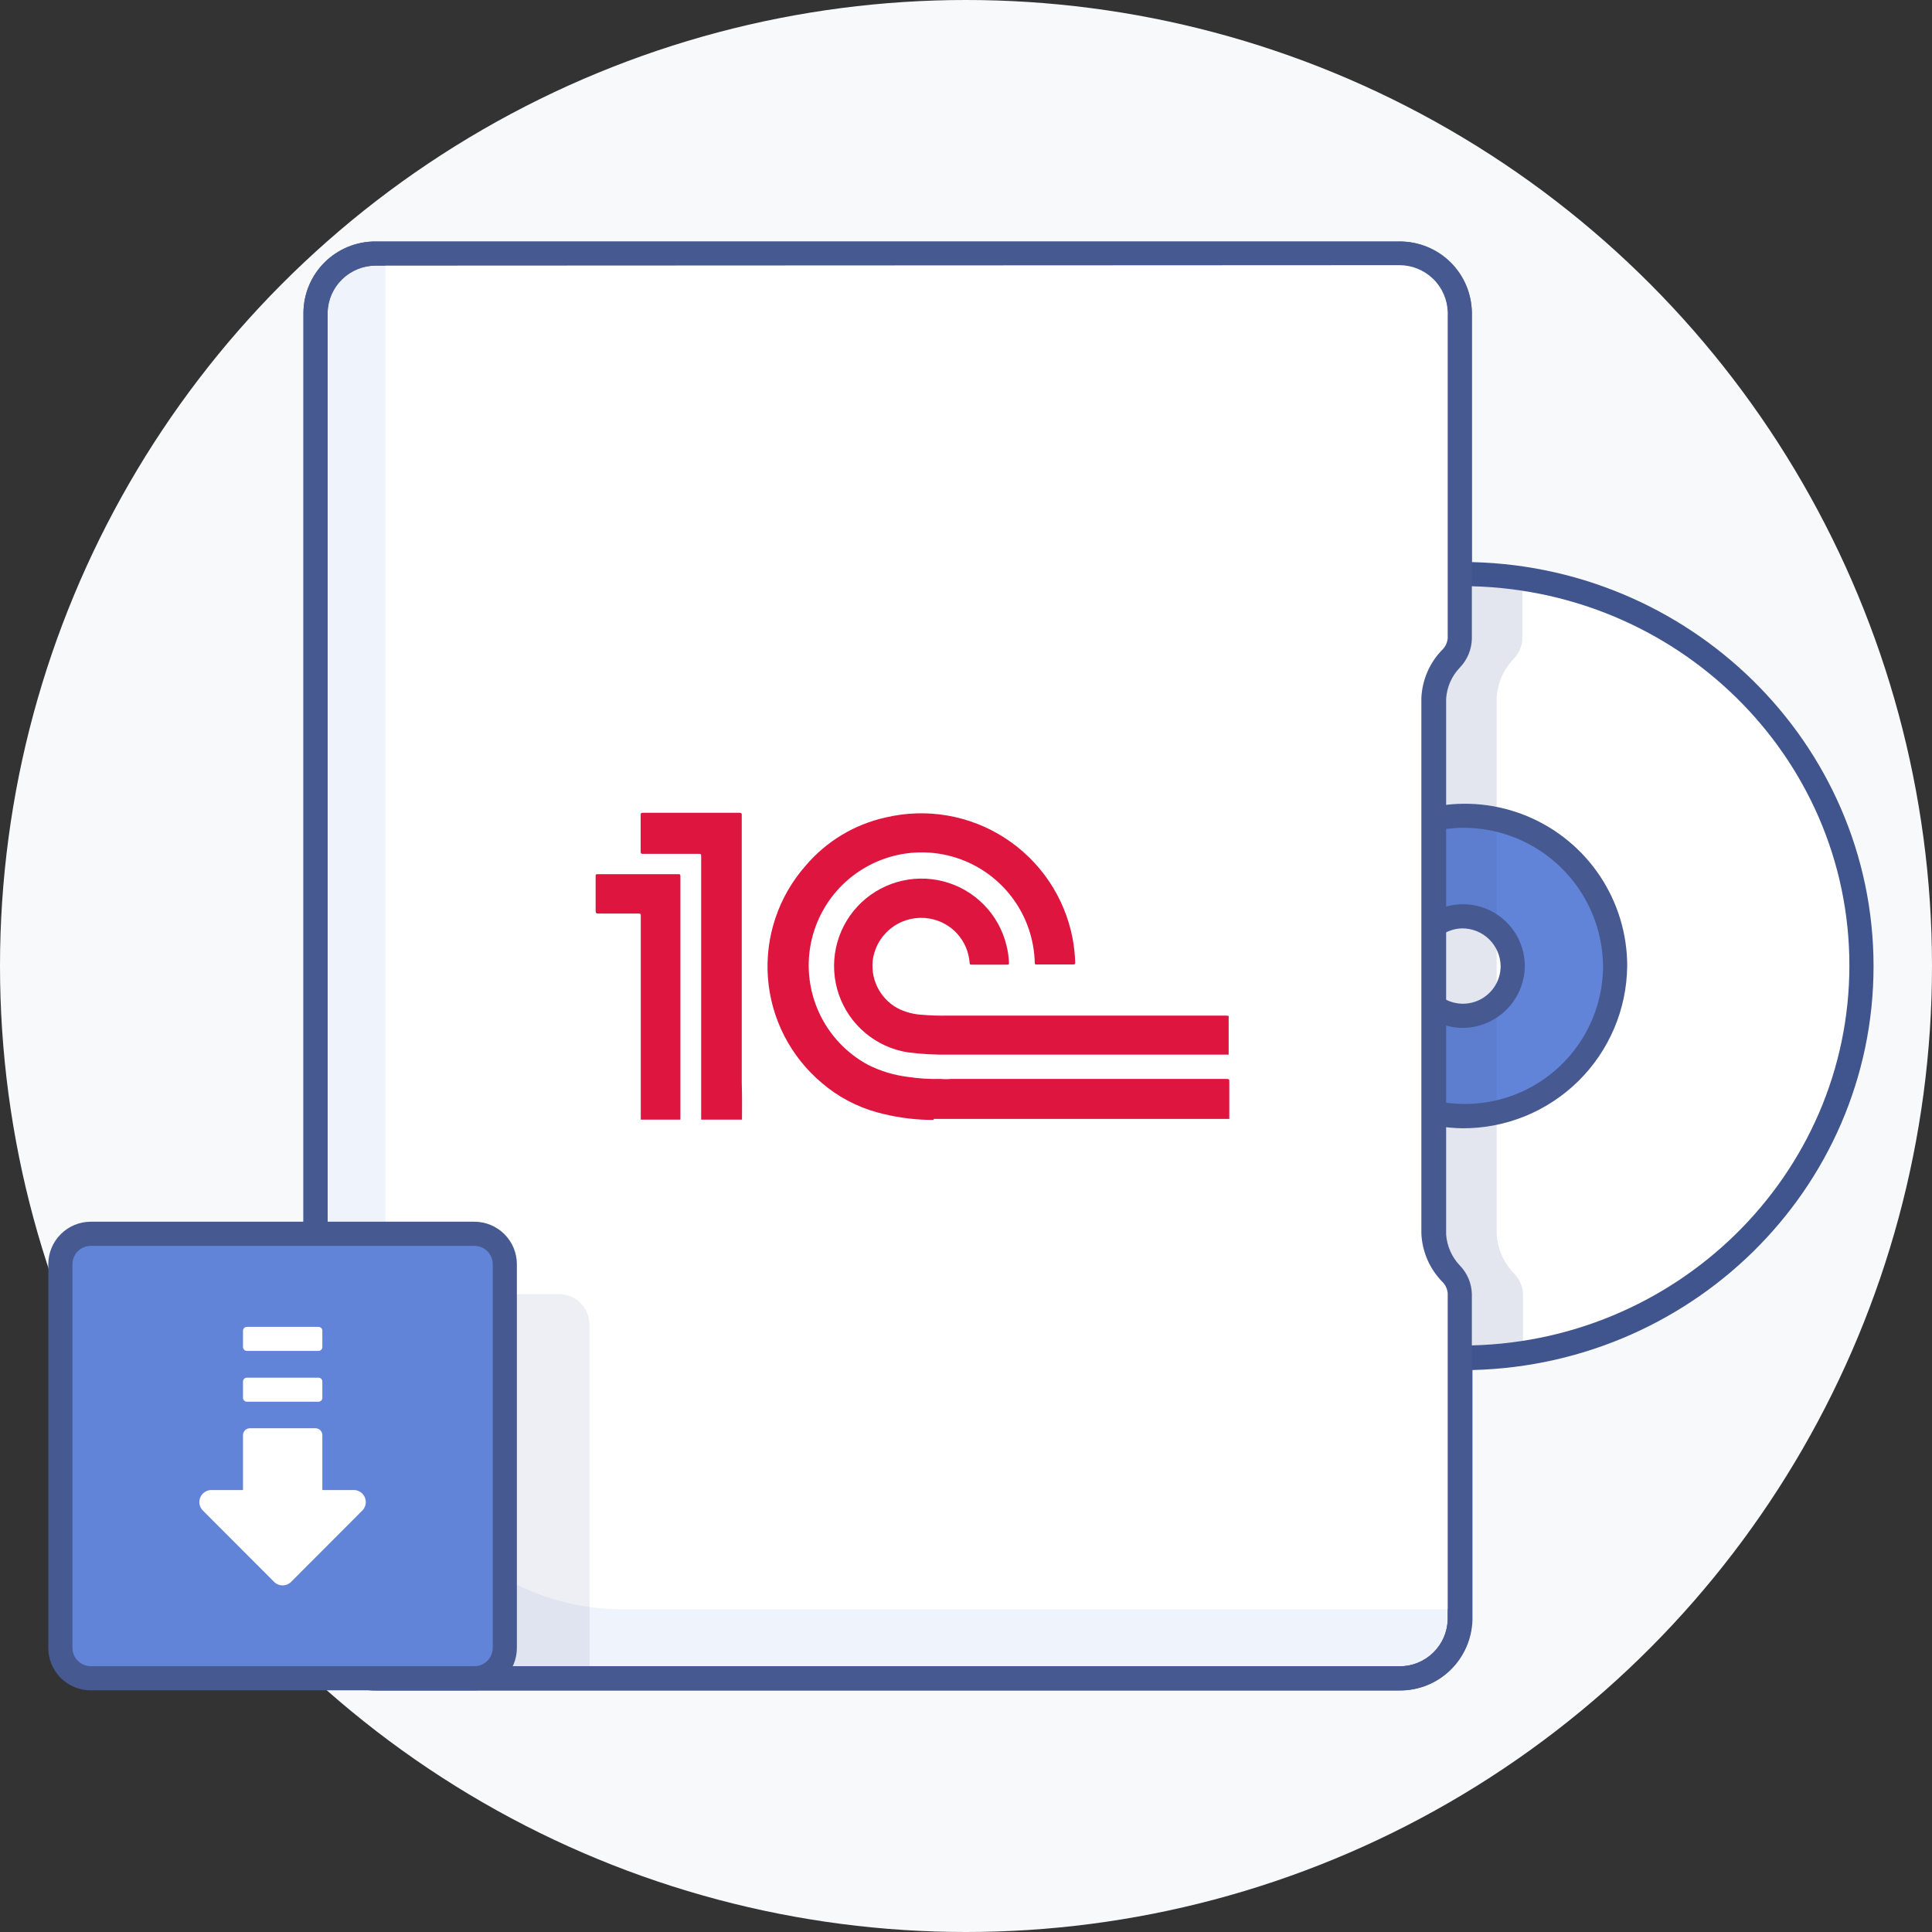 <svg width="120" height="120" viewBox="0 0 120 120" fill="none" xmlns="http://www.w3.org/2000/svg">
<rect x="0" y="0" width="120" height="120" fill="#333333" stroke="none"/>
<circle cx="60" cy="60" r="60" fill="#F8F9FA"/>
<path d="M89.023 43.35V76.642C89.072 77.576 89.462 78.46 90.118 79.125C90.447 79.456 90.642 79.897 90.666 80.362V100.612C90.66 101.099 90.558 101.58 90.367 102.027C90.175 102.474 89.897 102.879 89.549 103.219C89.201 103.559 88.789 103.827 88.337 104.008C87.885 104.188 87.402 104.278 86.916 104.272H23.352C22.865 104.279 22.382 104.19 21.929 104.01C21.477 103.829 21.065 103.561 20.716 103.221C20.368 102.881 20.09 102.476 19.899 102.028C19.707 101.58 19.607 101.099 19.602 100.612V19.418C19.607 18.931 19.707 18.449 19.899 18.001C20.09 17.553 20.368 17.147 20.716 16.806C21.064 16.465 21.477 16.197 21.929 16.016C22.381 15.835 22.865 15.744 23.352 15.75H86.923C87.41 15.744 87.894 15.835 88.346 16.016C88.799 16.197 89.211 16.465 89.559 16.806C89.907 17.147 90.185 17.553 90.376 18.001C90.568 18.449 90.669 18.931 90.674 19.418V39.668C90.646 40.133 90.452 40.572 90.126 40.905C89.47 41.556 89.077 42.427 89.023 43.35Z" fill="#EFF3FB"/>
<path d="M86.919 104.992H23.348C22.763 104.998 22.183 104.889 21.64 104.67C21.097 104.452 20.602 104.129 20.184 103.719C19.767 103.31 19.433 102.822 19.204 102.284C18.975 101.745 18.854 101.167 18.848 100.582V19.418C18.853 18.832 18.973 18.253 19.202 17.714C19.431 17.175 19.764 16.686 20.182 16.276C20.6 15.866 21.095 15.542 21.638 15.323C22.181 15.104 22.762 14.994 23.348 15H86.919C88.099 15 89.231 15.463 90.073 16.289C90.915 17.115 91.398 18.239 91.42 19.418V39.668C91.401 40.335 91.134 40.972 90.67 41.453C90.162 41.968 89.859 42.65 89.815 43.373V76.665C89.866 77.386 90.165 78.067 90.662 78.592C91.148 79.066 91.432 79.707 91.457 80.385V100.635C91.42 101.81 90.924 102.924 90.076 103.738C89.228 104.553 88.095 105.003 86.919 104.992ZM23.348 16.493C22.959 16.487 22.573 16.558 22.212 16.701C21.851 16.845 21.521 17.058 21.243 17.329C20.964 17.6 20.741 17.923 20.588 18.28C20.434 18.638 20.353 19.021 20.348 19.41V100.582C20.353 100.971 20.434 101.354 20.588 101.711C20.742 102.068 20.964 102.391 21.243 102.661C21.522 102.931 21.851 103.144 22.213 103.287C22.574 103.429 22.96 103.499 23.348 103.492H86.919C87.307 103.498 87.693 103.428 88.054 103.285C88.415 103.142 88.744 102.929 89.022 102.659C89.301 102.388 89.524 102.066 89.678 101.71C89.832 101.353 89.914 100.97 89.92 100.582V80.332C89.894 80.079 89.789 79.84 89.62 79.65C88.801 78.846 88.321 77.759 88.277 76.612V43.35C88.33 42.217 88.81 41.145 89.62 40.35C89.789 40.163 89.894 39.926 89.92 39.675V19.425C89.898 18.644 89.573 17.902 89.012 17.357C88.452 16.812 87.701 16.507 86.919 16.508L23.348 16.493Z" fill="#465991"/>
<path d="M115.634 59.994C115.634 46.554 104.51 35.656 90.805 35.656C77.101 35.656 65.984 46.576 65.984 60.016C65.984 73.456 77.108 84.376 90.805 84.376C104.502 84.376 115.634 73.441 115.634 59.994Z" fill="white"/>
<path d="M90.805 85.103C76.703 85.103 65.234 73.854 65.234 59.994C65.234 46.134 76.711 34.906 90.805 34.906C104.9 34.906 116.369 46.156 116.369 60.016C116.369 73.876 104.907 85.103 90.805 85.103ZM90.805 36.354C77.536 36.354 66.735 46.944 66.735 59.964C66.735 72.984 77.536 83.573 90.805 83.573C104.075 83.573 114.869 72.984 114.869 59.964C114.869 46.944 104.082 36.406 90.805 36.406V36.354Z" fill="#40548E"/>
<g opacity="0.15">
<path d="M92.96 43.351V76.636C93.012 77.569 93.401 78.451 94.055 79.118C94.381 79.451 94.574 79.891 94.595 80.356V84.106C93.353 84.289 92.1 84.381 90.845 84.383C77.148 84.383 66.031 73.463 66.031 60.024C66.031 46.584 77.118 35.656 90.807 35.656C92.062 35.658 93.316 35.751 94.558 35.934V39.684C94.533 40.148 94.341 40.587 94.017 40.921C93.385 41.578 93.01 42.441 92.96 43.351Z" fill="#465991"/>
</g>
<path d="M90.812 69.332C96.065 69.332 100.323 65.155 100.323 60.002C100.323 54.849 96.065 50.672 90.812 50.672C85.559 50.672 81.301 54.849 81.301 60.002C81.301 65.155 85.559 69.332 90.812 69.332Z" fill="#6184D8"/>
<path d="M90.808 70.08C88.822 70.045 86.891 69.424 85.257 68.295C83.623 67.166 82.359 65.579 81.623 63.734C80.887 61.89 80.713 59.869 81.122 57.926C81.531 55.982 82.506 54.203 83.922 52.811C85.339 51.42 87.136 50.477 89.086 50.103C91.037 49.728 93.054 49.938 94.886 50.706C96.718 51.474 98.282 52.766 99.382 54.419C100.482 56.073 101.069 58.014 101.069 60C101.041 62.696 99.945 65.271 98.022 67.161C96.098 69.05 93.504 70.1 90.808 70.08ZM90.808 51.413C89.118 51.448 87.478 51.981 86.09 52.945C84.703 53.91 83.631 55.261 83.009 56.832C82.387 58.403 82.243 60.122 82.594 61.774C82.945 63.426 83.776 64.938 84.983 66.12C86.19 67.302 87.719 68.102 89.379 68.419C91.038 68.735 92.754 68.555 94.312 67.901C95.869 67.246 97.199 66.147 98.134 64.74C99.069 63.333 99.568 61.682 99.569 59.993C99.543 57.694 98.606 55.499 96.963 53.891C95.321 52.282 93.107 51.391 90.808 51.413Z" fill="#465991"/>
<path d="M93.964 59.999C93.976 59.374 93.802 58.759 93.463 58.233C93.124 57.707 92.636 57.294 92.062 57.046C91.487 56.799 90.852 56.728 90.237 56.843C89.622 56.957 89.055 57.252 88.608 57.69C88.162 58.128 87.856 58.69 87.729 59.302C87.603 59.915 87.661 60.551 87.898 61.13C88.135 61.709 88.538 62.205 89.058 62.554C89.577 62.903 90.188 63.089 90.814 63.089C91.224 63.093 91.63 63.016 92.01 62.863C92.391 62.71 92.737 62.483 93.029 62.197C93.322 61.91 93.555 61.568 93.715 61.191C93.876 60.814 93.96 60.409 93.964 59.999Z" fill="white"/>
<path d="M90.808 63.844C90.051 63.832 89.314 63.596 88.691 63.167C88.067 62.738 87.584 62.135 87.303 61.432C87.021 60.729 86.954 59.959 87.109 59.218C87.263 58.477 87.634 57.799 88.173 57.268C88.713 56.737 89.397 56.377 90.14 56.234C90.884 56.09 91.653 56.17 92.351 56.462C93.049 56.754 93.646 57.246 94.065 57.877C94.484 58.507 94.708 59.247 94.708 60.004C94.698 61.029 94.282 62.009 93.551 62.729C92.82 63.449 91.834 63.85 90.808 63.844ZM90.808 57.664C90.348 57.675 89.901 57.823 89.524 58.087C89.147 58.351 88.857 58.72 88.689 59.149C88.521 59.577 88.483 60.046 88.58 60.496C88.677 60.946 88.904 61.357 89.234 61.678C89.564 61.999 89.981 62.217 90.433 62.302C90.885 62.388 91.353 62.338 91.777 62.159C92.201 61.98 92.563 61.681 92.818 61.297C93.072 60.914 93.208 60.464 93.208 60.004C93.198 59.376 92.94 58.777 92.491 58.339C92.041 57.9 91.436 57.658 90.808 57.664Z" fill="#465991"/>
<g opacity="0.15">
<path d="M92.961 51.407V68.62C92.258 68.789 91.538 68.875 90.815 68.875C89.63 68.909 88.45 68.705 87.344 68.276C86.239 67.846 85.231 67.199 84.38 66.372C83.529 65.546 82.853 64.558 82.391 63.465C81.929 62.373 81.691 61.199 81.691 60.013C81.691 58.828 81.929 57.654 82.391 56.562C82.853 55.469 83.529 54.481 84.38 53.654C85.231 52.828 86.239 52.181 87.344 51.751C88.45 51.321 89.63 51.118 90.815 51.152C91.538 51.152 92.258 51.238 92.961 51.407Z" fill="#465991"/>
</g>
<path d="M89.02 43.358V76.642C89.07 77.575 89.456 78.457 90.108 79.125C90.436 79.456 90.631 79.897 90.655 80.362V99.952H38.643C36.717 99.956 34.808 99.581 33.026 98.847C31.245 98.114 29.625 97.036 28.26 95.677C26.895 94.317 25.811 92.702 25.07 90.924C24.329 89.146 23.945 87.239 23.941 85.312V15.75H86.95C87.437 15.744 87.921 15.835 88.373 16.016C88.825 16.197 89.237 16.465 89.586 16.806C89.934 17.147 90.212 17.553 90.403 18.001C90.594 18.449 90.695 18.931 90.7 19.418V39.668C90.673 40.133 90.478 40.572 90.153 40.905C89.487 41.556 89.084 42.429 89.02 43.358Z" fill="white"/>
<path d="M86.919 105H23.348C22.762 105.006 22.181 104.896 21.638 104.677C21.095 104.458 20.6 104.134 20.182 103.724C19.764 103.314 19.431 102.825 19.202 102.286C18.973 101.747 18.853 101.168 18.848 100.582V19.418C18.853 18.832 18.973 18.253 19.202 17.714C19.431 17.175 19.764 16.686 20.182 16.276C20.6 15.866 21.095 15.542 21.638 15.323C22.181 15.104 22.762 14.994 23.348 15H86.919C87.505 14.994 88.086 15.104 88.629 15.323C89.173 15.542 89.668 15.866 90.086 16.276C90.504 16.686 90.837 17.175 91.066 17.714C91.295 18.253 91.415 18.832 91.42 19.418V39.668C91.406 40.341 91.138 40.984 90.67 41.468C90.172 41.989 89.872 42.668 89.822 43.388V76.672C89.873 77.394 90.173 78.075 90.67 78.6C91.139 79.08 91.408 79.721 91.42 80.392V100.642C91.394 101.815 90.907 102.93 90.065 103.745C89.222 104.561 88.092 105.012 86.919 105ZM23.348 16.5C22.567 16.5 21.816 16.805 21.255 17.349C20.695 17.894 20.369 18.636 20.348 19.418V100.582C20.369 101.364 20.695 102.106 21.255 102.65C21.816 103.195 22.567 103.5 23.348 103.5H86.919C87.701 103.5 88.452 103.195 89.012 102.65C89.573 102.106 89.898 101.364 89.92 100.582V80.332C89.899 80.078 89.793 79.837 89.62 79.65C88.809 78.841 88.333 77.756 88.284 76.612V43.358C88.333 42.214 88.809 41.129 89.62 40.32C89.793 40.133 89.899 39.892 89.92 39.638V19.388C89.898 18.606 89.573 17.864 89.012 17.32C88.452 16.775 87.701 16.47 86.919 16.47L23.348 16.5Z" fill="#465991"/>
<path d="M57.991 69.557H57.624C56.564 69.527 55.511 69.371 54.488 69.092C53.223 68.746 52.049 68.123 51.053 67.27C50.086 66.459 49.29 65.463 48.714 64.341C48.138 63.218 47.793 61.992 47.698 60.733C47.604 59.475 47.763 58.211 48.165 57.015C48.567 55.819 49.205 54.715 50.04 53.77C51.329 52.25 53.081 51.196 55.028 50.77C56.283 50.475 57.585 50.436 58.855 50.656C60.126 50.877 61.338 51.351 62.421 52.052C63.503 52.752 64.433 53.664 65.154 54.732C65.875 55.801 66.373 57.004 66.617 58.27C66.71 58.765 66.765 59.266 66.782 59.77C66.782 59.867 66.782 59.905 66.647 59.905H64.397C64.292 59.905 64.27 59.905 64.27 59.777C64.237 58.545 63.88 57.343 63.236 56.292C62.591 55.242 61.681 54.379 60.598 53.792C59.514 53.204 58.294 52.912 57.062 52.945C55.83 52.978 54.628 53.336 53.577 53.981C52.527 54.626 51.664 55.536 51.077 56.62C50.49 57.704 50.199 58.923 50.233 60.155C50.267 61.387 50.624 62.589 51.27 63.639C51.916 64.689 52.826 65.551 53.911 66.137C54.687 66.527 55.524 66.781 56.386 66.887C57.061 66.99 57.744 67.032 58.426 67.015C58.638 67.034 58.852 67.034 59.064 67.015H76.129C76.354 67.015 76.354 67.015 76.354 67.247C76.354 67.997 76.354 68.747 76.354 69.497H57.991V69.557Z" fill="#DD153F"/>
<path d="M76.314 63.096V65.503H58.956C58.092 65.519 57.227 65.472 56.369 65.361C55.399 65.204 54.491 64.787 53.739 64.155C52.988 63.523 52.422 62.699 52.102 61.771C51.781 60.843 51.719 59.845 51.921 58.885C52.122 57.924 52.581 57.035 53.248 56.314C53.914 55.593 54.764 55.067 55.706 54.79C56.648 54.514 57.648 54.498 58.598 54.744C59.549 54.99 60.415 55.49 61.104 56.189C61.793 56.889 62.28 57.762 62.512 58.716C62.602 59.069 62.655 59.431 62.669 59.796C62.669 59.893 62.669 59.916 62.55 59.916H60.352C60.262 59.916 60.232 59.916 60.224 59.803C60.178 59.13 59.906 58.493 59.453 57.994C59 57.494 58.392 57.162 57.726 57.051C56.947 56.918 56.147 57.095 55.495 57.543C54.844 57.991 54.393 58.675 54.238 59.451C54.125 60.069 54.209 60.707 54.479 61.275C54.748 61.843 55.188 62.312 55.739 62.616C56.204 62.856 56.715 62.997 57.239 63.028C57.785 63.076 58.333 63.093 58.882 63.081H76.134L76.314 63.096Z" fill="#DD153F"/>
<path d="M46.086 69.542H43.551C43.551 69.474 43.551 69.407 43.551 69.339V53.237C43.551 53.034 43.551 53.034 43.348 53.034H39.95C39.831 53.034 39.793 53.034 39.793 52.884C39.793 52.134 39.793 51.384 39.793 50.634C39.793 50.529 39.793 50.484 39.935 50.484H45.936C46.086 50.484 46.071 50.559 46.071 50.649V67.224C46.094 68.004 46.094 68.777 46.086 69.542Z" fill="#DD153F"/>
<path d="M42.254 69.544H39.801V56.892C39.801 56.772 39.801 56.742 39.651 56.742H37.146C37.026 56.742 36.996 56.704 36.996 56.584C36.996 55.834 36.996 55.152 36.996 54.432C36.996 54.327 36.996 54.297 37.124 54.297H42.119C42.209 54.297 42.262 54.297 42.262 54.417C42.262 59.452 42.262 64.487 42.262 69.522L42.254 69.544Z" fill="#DD153F"/>
<g opacity="0.1">
<path d="M36.614 82.273V104.24H23.352C22.865 104.247 22.382 104.158 21.929 103.977C21.477 103.797 21.065 103.529 20.716 103.189C20.368 102.849 20.09 102.444 19.899 101.996C19.707 101.548 19.607 101.067 19.602 100.58V80.383H34.716C34.965 80.382 35.212 80.43 35.442 80.525C35.672 80.619 35.881 80.758 36.057 80.934C36.234 81.109 36.374 81.318 36.469 81.548C36.565 81.778 36.614 82.024 36.614 82.273Z" fill="#465991"/>
</g>
<path d="M29.478 76.633H5.633C4.593 76.633 3.75 77.476 3.75 78.515V102.358C3.75 103.397 4.593 104.24 5.633 104.24H29.478C30.518 104.24 31.361 103.397 31.361 102.358V78.515C31.361 77.476 30.518 76.633 29.478 76.633Z" fill="#6184D8"/>
<path d="M29.471 104.99H5.633C4.935 104.99 4.265 104.713 3.771 104.219C3.277 103.725 3 103.056 3 102.358V78.523C3 77.824 3.277 77.154 3.771 76.659C4.264 76.164 4.934 75.885 5.633 75.883H29.471C30.17 75.885 30.84 76.164 31.333 76.659C31.827 77.154 32.104 77.824 32.104 78.523V102.358C32.104 102.703 32.036 103.046 31.904 103.365C31.771 103.684 31.577 103.975 31.333 104.219C31.088 104.464 30.798 104.657 30.479 104.79C30.159 104.922 29.817 104.99 29.471 104.99ZM5.633 77.383C5.332 77.385 5.044 77.506 4.831 77.719C4.619 77.933 4.5 78.222 4.5 78.523V102.358C4.502 102.657 4.622 102.944 4.834 103.156C5.046 103.368 5.333 103.488 5.633 103.49H29.471C29.771 103.49 30.059 103.371 30.272 103.158C30.484 102.946 30.604 102.658 30.604 102.358V78.523C30.605 78.373 30.576 78.225 30.52 78.087C30.463 77.949 30.38 77.823 30.275 77.717C30.169 77.611 30.044 77.527 29.906 77.47C29.768 77.412 29.62 77.383 29.471 77.383H5.633Z" fill="#465991"/>
<path d="M19.594 88.711H15.521C15.285 88.711 15.094 88.902 15.094 89.138V92.866C15.094 93.102 15.285 93.293 15.521 93.293H19.594C19.831 93.293 20.022 93.102 20.022 92.866V89.138C20.022 88.902 19.831 88.711 19.594 88.711Z" fill="white"/>
<path d="M19.782 85.57H15.334C15.201 85.57 15.094 85.678 15.094 85.81V86.823C15.094 86.955 15.201 87.063 15.334 87.063H19.782C19.914 87.063 20.022 86.955 20.022 86.823V85.81C20.022 85.678 19.914 85.57 19.782 85.57Z" fill="white"/>
<path d="M19.782 82.414H15.334C15.201 82.414 15.094 82.522 15.094 82.654V83.667C15.094 83.799 15.201 83.907 15.334 83.907H19.782C19.914 83.907 20.022 83.799 20.022 83.667V82.654C20.022 82.522 19.914 82.414 19.782 82.414Z" fill="white"/>
<path d="M22.465 93.861L18.1 98.234C18.029 98.309 17.945 98.368 17.851 98.409C17.756 98.45 17.655 98.471 17.552 98.471C17.45 98.471 17.348 98.45 17.254 98.409C17.16 98.368 17.075 98.309 17.005 98.234L12.639 93.861C12.521 93.758 12.438 93.62 12.402 93.467C12.367 93.314 12.38 93.153 12.441 93.008C12.501 92.863 12.606 92.741 12.74 92.658C12.873 92.576 13.03 92.538 13.187 92.549H21.925C22.081 92.539 22.236 92.579 22.369 92.662C22.502 92.745 22.605 92.867 22.664 93.012C22.724 93.157 22.737 93.316 22.701 93.469C22.665 93.621 22.583 93.758 22.465 93.861Z" fill="white"/>
</svg>
